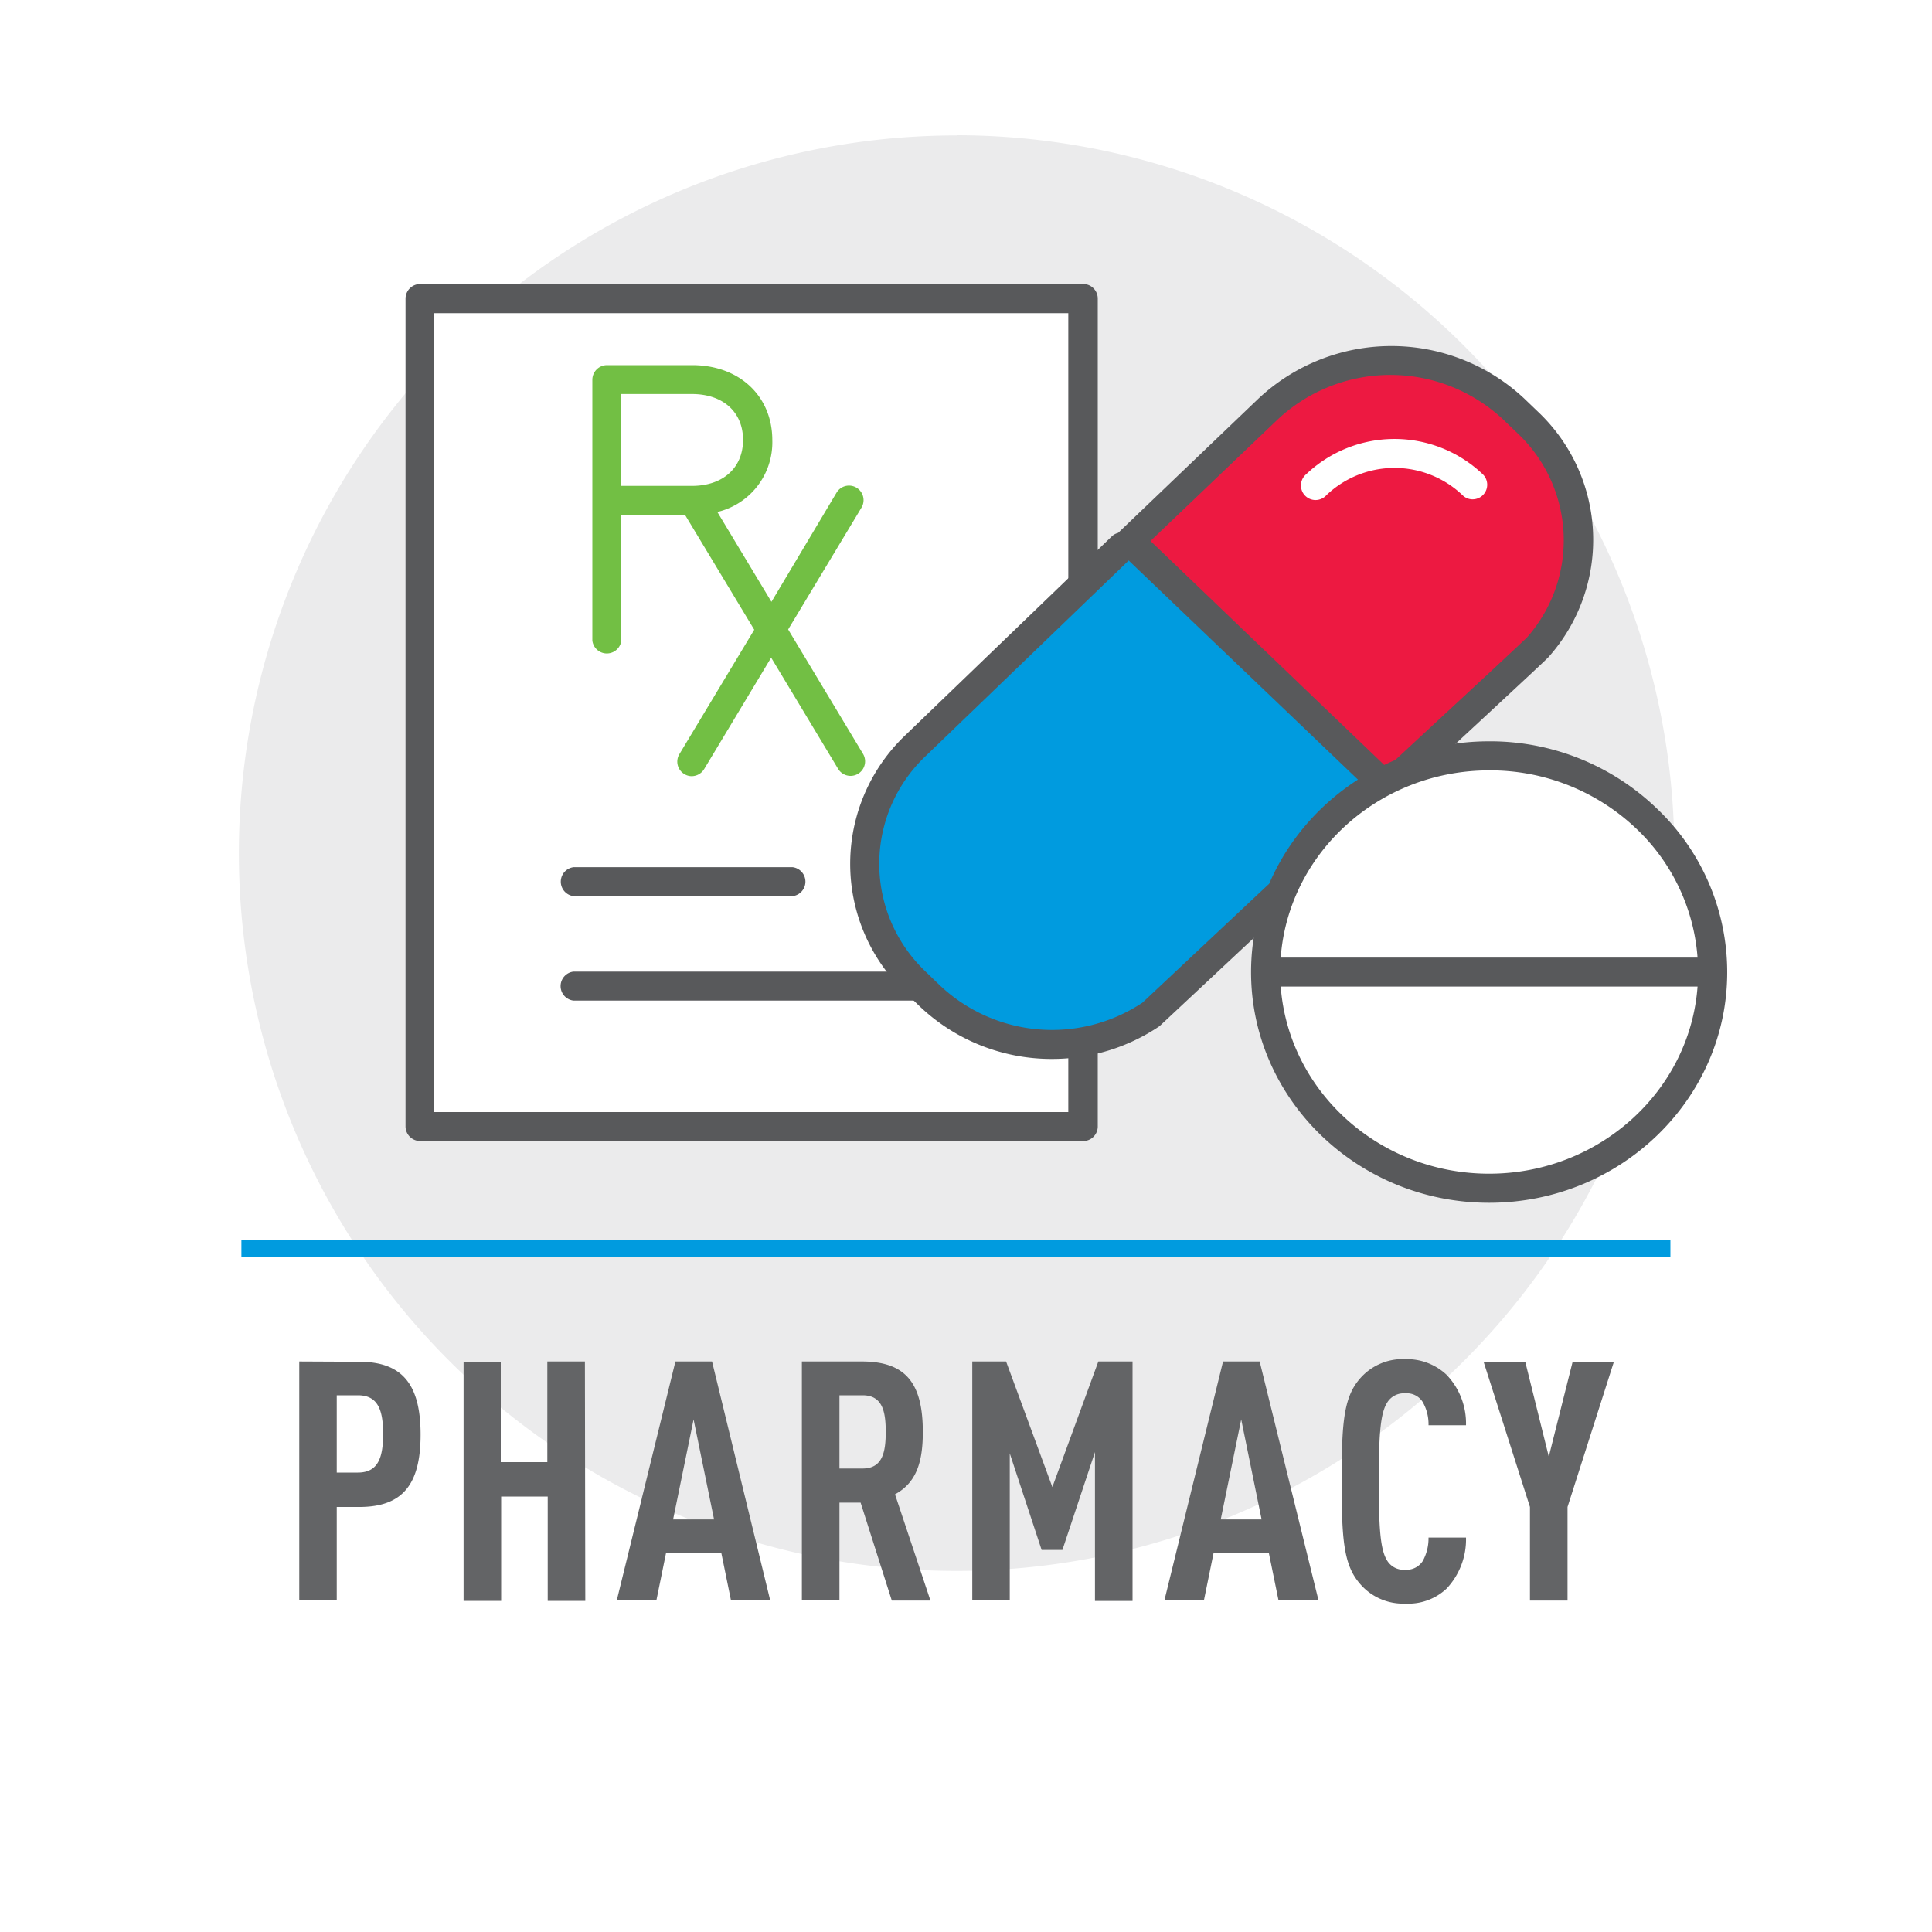 <svg xmlns="http://www.w3.org/2000/svg" width="200" height="200" viewBox="0 0 200 200"><rect width="200" height="200" fill="#fff"/><path d="M833.55,443.38a76.07,76.07,0,1,0-76.07-76.07,76.06,76.06,0,0,0,76.07,76.07" transform="translate(-734.51 -279)" fill="#ebebec"/><path d="M833.55,445.15a77.84,77.84,0,1,1,77.84-77.84A77.93,77.93,0,0,1,833.55,445.15Zm0-152.13a74.3,74.3,0,1,0,74.29,74.29A74.38,74.38,0,0,0,833.55,293Z" transform="translate(-734.51 -279)" fill="#fff"/><path d="M901.57,420H897.3l-2.46,9.79L892.41,420H888.1l4.79,15v9.69h3.89V435ZM880,419.7a5.85,5.85,0,0,0-4.79,2.11c-1.63,1.94-1.81,4.65-1.81,10.52s.18,8.58,1.81,10.52A5.85,5.85,0,0,0,880,445a5.76,5.76,0,0,0,4.27-1.56,7.43,7.43,0,0,0,2-5.27h-3.88a4.88,4.88,0,0,1-.6,2.43,2,2,0,0,1-1.83.9,2,2,0,0,1-1.84-.93c-.77-1.19-.87-3.69-.87-8.2s.1-7,.87-8.19a2,2,0,0,1,1.84-.94,1.94,1.94,0,0,1,1.83.9,4.64,4.64,0,0,1,.6,2.4h3.88a7.29,7.29,0,0,0-2-5.21A6,6,0,0,0,880,419.7M863,425.94l2.11,10.35h-4.23Zm1.91-6h-3.79l-6.07,24.72h4.09l1-4.9h5.72l1,4.9H871Zm-13.16,0h-3.54l-4.76,13-4.79-13h-3.5v24.72h3.88V429.45l3.3,10h2.15l3.37-10.13v15.41h3.89Zm-27.94,3.5c2.08,0,2.39,1.74,2.39,3.79s-.31,3.79-2.39,3.79h-2.4v-7.58Zm-6.29-3.5v24.72h3.89V434.55h2.19l3.23,10.14h4l-3.67-11c2.25-1.22,2.88-3.4,2.88-6.46,0-5.1-1.81-7.29-6.32-7.29Zm-11.21,6,2.12,10.35h-4.24Zm1.91-6h-3.79l-6.07,24.72h4.1l1-4.9h5.72l1,4.9h4.06Zm-13.16,0h-3.89v10.42h-4.82V420H782.5v24.72h3.89v-10.8h4.82v10.8h3.89Zm-23.5,3.5c2.08,0,2.61,1.53,2.61,4s-.53,4-2.61,4h-2.19v-8Zm-6.07-3.5v24.72h3.88V435h2.33c4.48,0,6.35-2.32,6.35-7.49s-1.87-7.54-6.35-7.54Z" transform="translate(-734.51 -279)" fill="#636466"/><rect x="44.55" y="32" width="66.83" height="83.32" fill="#fff"/><path d="M834.07,382.58H793.88a1.51,1.51,0,0,1,0-3h40.19a1.51,1.51,0,1,1,0,3Zm0-10.81h0l-10,0a1.51,1.51,0,0,1,0-3h10a1.51,1.51,0,0,1,0,3Zm-17.54,0H793.9a1.51,1.51,0,0,1,0-3h22.65a1.51,1.51,0,0,1,0,3Z" transform="translate(-734.51 -279)" fill="#58595b"/><path d="M806.12,359.35a1.46,1.46,0,0,1-.77-.22,1.5,1.5,0,0,1-.51-2.06l7.75-12.88-7.16-11.88h-6.6v13a1.51,1.51,0,0,1-3,0v-27a1.52,1.52,0,0,1,1.51-1.51h8.82c4.89,0,8.3,3.2,8.3,7.77a7.41,7.41,0,0,1-5.69,7.43l5.6,9.3L821.11,330a1.5,1.5,0,0,1,2.58,1.55l-7.59,12.61,7.75,12.88a1.5,1.5,0,0,1-2.58,1.55l-6.93-11.51-6.92,11.51A1.52,1.52,0,0,1,806.12,359.35Zm-7.29-30.05h7.31c3.21,0,5.29-1.87,5.29-4.76s-2.08-4.75-5.29-4.75h-7.31Z" transform="translate(-734.51 -279)" fill="#72bf44"/><path d="M846.61,397.12H778a1.52,1.52,0,0,1-1.51-1.51v-85.7A1.52,1.52,0,0,1,778,308.4h68.65a1.51,1.51,0,0,1,1.5,1.51v85.7A1.51,1.51,0,0,1,846.61,397.12Zm-67.14-3H845.1V311.42H779.47Z" transform="translate(-734.51 -279)" fill="#58595b"/><path d="M855.66,330.36l-26.17,25.11-5.76,10.15s-1.73,8.91,6.62,16.92,19.29,4.11,19.29,4.11l6-3.73,7.75-7.19,3.74-5.37L871.7,364l5.34-3.94Z" transform="translate(-734.51 -279)" fill="#009bdf"/><path d="M869.15,318.19,850.87,335,877,360.06l5.17-2.1L895,345.17s9-10.59-2.34-23.29-23.51-3.69-23.51-3.69" transform="translate(-734.51 -279)" fill="#ed1941"/><path d="M912.36,379.87c0,12.56-10.61,22.74-23.7,22.74S865,392.43,865,379.87s10.61-22.73,23.69-22.73,23.7,10.18,23.7,22.73" transform="translate(-734.51 -279)" fill="#fff"/><path d="M843.4,388.62a19.79,19.79,0,0,1-13.72-5.48l-1.47-1.42a18.38,18.38,0,0,1,0-26.59l21.45-20.66a1.51,1.51,0,0,1,2.09,2.17L830.3,357.3a15.36,15.36,0,0,0,0,22.25l1.47,1.42a16.92,16.92,0,0,0,21,1.83l13-12.2a1.51,1.51,0,0,1,2.06,2.2l-13.29,12.43A19.86,19.86,0,0,1,843.4,388.62Z" transform="translate(-734.51 -279)" fill="#58595b"/><path d="M877,361a1.48,1.48,0,0,1-1-.42l-25.55-24.42a1.51,1.51,0,0,1-.47-1.09,1.5,1.5,0,0,1,.47-1.09l14.34-13.72a20.12,20.12,0,0,1,27.51,0l1.48,1.42A18.24,18.24,0,0,1,894.83,347c-.19.22-1.92,1.84-11.24,10.48l-2.6,2.41a1.51,1.51,0,1,1-2.08-2.18l2.63-2.44c3.44-3.19,10.62-9.84,11.06-10.3a15.21,15.21,0,0,0-1-21.12l-1.48-1.42a17.07,17.07,0,0,0-23.35,0L853.61,335,878,358.38a1.5,1.5,0,0,1-1,2.59Z" transform="translate(-734.51 -279)" fill="#58595b"/><path d="M888.66,403.51c-13.58,0-24.64-10.71-24.64-23.88s11.06-23.89,24.64-23.89a24.88,24.88,0,0,1,17.41,7,23.35,23.35,0,0,1,7.24,16.91h0C913.31,392.8,902.25,403.51,888.66,403.51Zm-21.57-22.38c.81,10.81,10.17,19.37,21.57,19.37s20.78-8.56,21.58-19.37Zm0-3h43.15A20.46,20.46,0,0,0,904,364.88a21.92,21.92,0,0,0-15.32-6.13C877.26,358.75,867.9,367.31,867.09,378.12Z" transform="translate(-734.51 -279)" fill="#58595b"/><path d="M886.91,330.69a1.48,1.48,0,0,1-1-.43,10.21,10.21,0,0,0-14.09,0,1.51,1.51,0,1,1-2.1-2.16,13.26,13.26,0,0,1,18.29,0,1.51,1.51,0,0,1-1.05,2.59Z" transform="translate(-734.51 -279)" fill="#fff"/><rect x="24.99" y="128.36" width="147.93" height="1.77" fill="#009bdf"/></svg>
